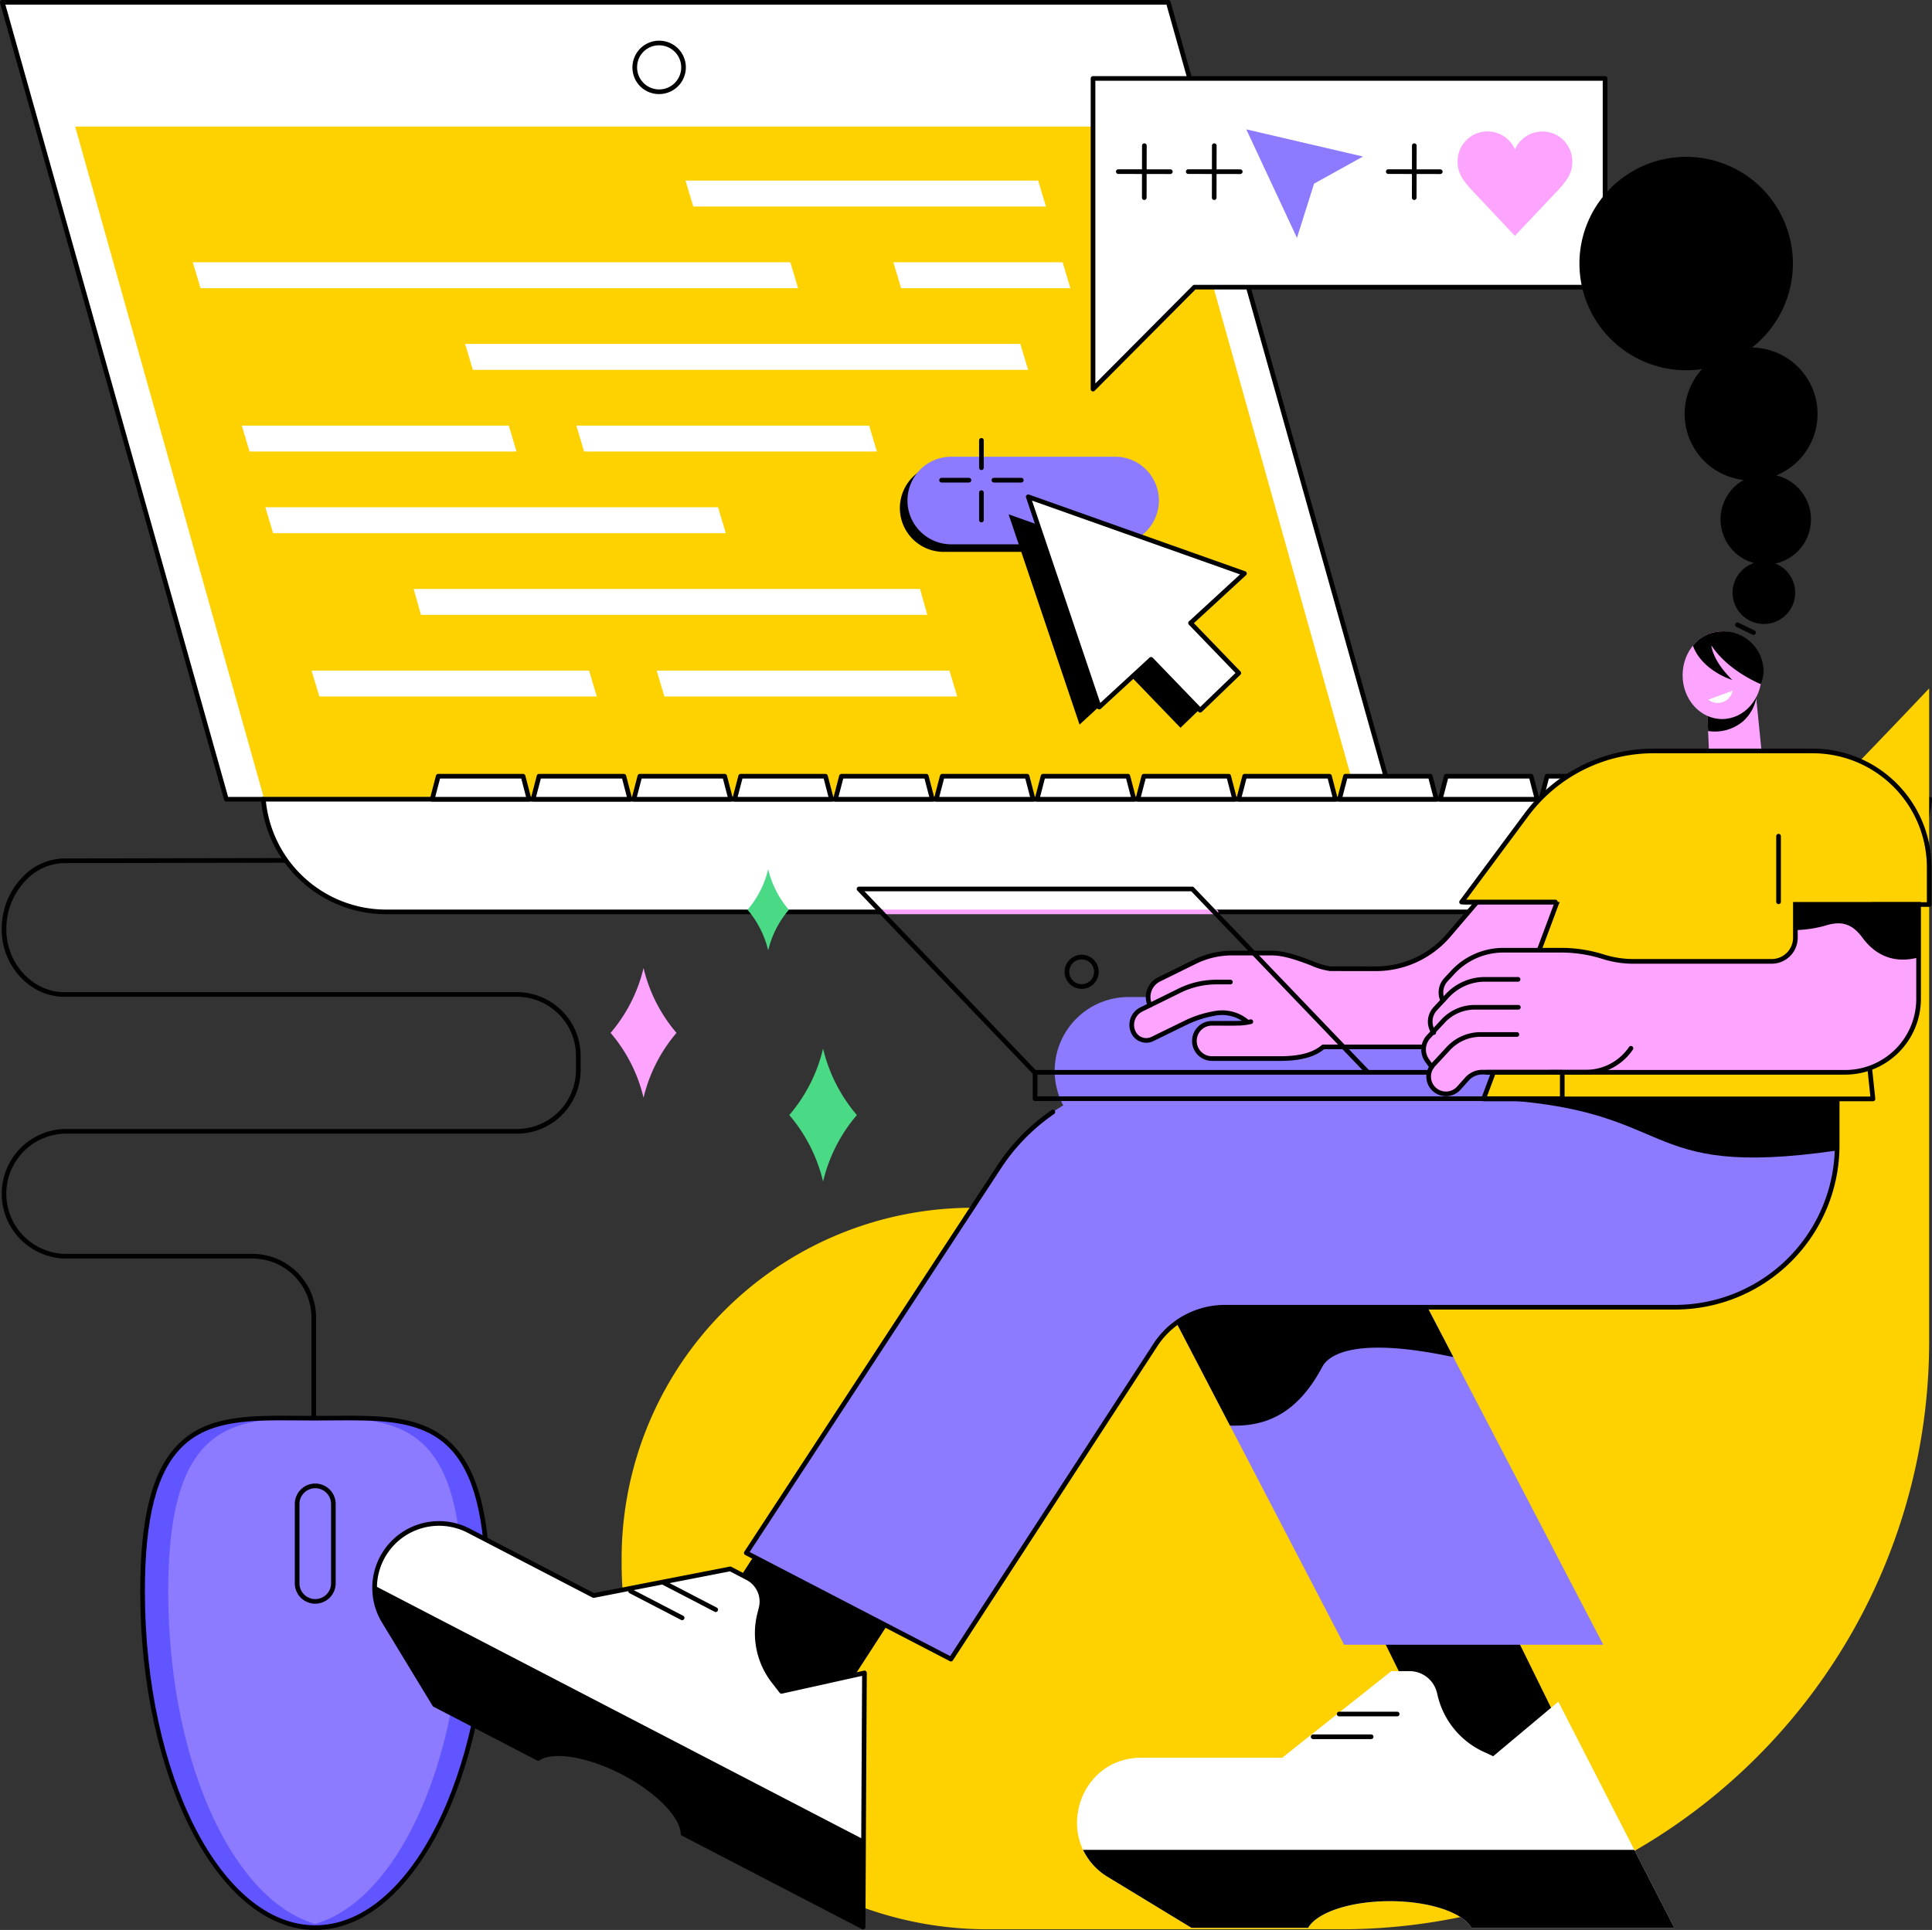 <svg id="illustrationFreelancer" xmlns="http://www.w3.org/2000/svg" xmlns:xlink="http://www.w3.org/1999/xlink" width="434.696" height="434.334" viewBox="0 0 434.696 434.334">
  <rect x="0" y="0" width="434.696" height="434.334" fill="#333333" stroke="none"/>
  <defs>
    <clipPath id="clip-path">
      <rect id="Rectangle_1816" data-name="Rectangle 1816" width="434.696" height="434.334" fill="none"/>
    </clipPath>
  </defs>
  <g id="Group_5254" data-name="Group 5254" clip-path="url(#clip-path)">
    <path id="Path_17600" data-name="Path 17600" d="M374.264,319.65a.523.523,0,0,0,.523-.523V296.764a14.345,14.345,0,0,0-14.067-14.577h-42.6a13.539,13.539,0,0,1,0-27.059H420.245a14.346,14.346,0,0,0,14.067-14.577v-2.688a14.345,14.345,0,0,0-14.067-14.577H318.12c-7.058,0-13.02-6.436-13.02-14.054v-.413a15.65,15.65,0,0,1,4.555-10.878,12.093,12.093,0,0,1,8.479-3.7h.085l69.844-.123a.523.523,0,0,0,0-1.047h0l-69.839.124h-.092a13.122,13.122,0,0,0-9.212,4,16.716,16.716,0,0,0-4.864,11.621v.413c0,8.185,6.441,15.1,14.066,15.1H420.245a13.3,13.3,0,0,1,13.02,13.53v2.688a13.3,13.3,0,0,1-13.02,13.53H318.12a14.586,14.586,0,0,0,0,29.153h42.6a13.3,13.3,0,0,1,13.021,13.53v22.363a.523.523,0,0,0,.523.523" transform="translate(-303.67 0)"/>
    <path id="Path_17601" data-name="Path 17601" d="M324.925,358.128c0,41.8,17.392,75.683,38.846,75.683s38.847-33.885,38.847-75.683-17.392-38.964-38.847-38.964-38.846-2.834-38.846,38.964" transform="translate(-292.847 0)" fill="#8c7bff"/>
    <path id="Path_17602" data-name="Path 17602" d="M370.793,319.164c-1.4,0-2.774-.012-4.132-.023,2.267-.035,4.614-.008,7.023.01-.955.007-1.919.013-2.891.013" transform="translate(-305.649 0)" fill="#6155ff"/>
    <path id="Path_17603" data-name="Path 17603" d="M360.881,358.128c0-35.123-12.281-38.731-28.933-38.987,19.511-.157,34.714-.092,34.714,38.987,0,41.8-17.392,75.683-38.846,75.683a20.324,20.324,0,0,1-2.891-.209c20.1-2.881,35.956-35.57,35.956-75.474" transform="translate(-256.891 0)" fill="#6155ff"/>
    <path id="Path_17604" data-name="Path 17604" d="M356.749,319.164c-.972,0-1.936-.006-2.891-.013,2.409-.018,4.756-.045,7.023-.01-1.358.011-2.736.023-4.132.023" transform="translate(-280.043 0)" fill="#6155ff"/>
    <path id="Path_17605" data-name="Path 17605" d="M366.662,358.128c0,39.9,15.852,72.593,35.956,75.474a20.324,20.324,0,0,1-2.891.209c-21.454,0-38.846-33.885-38.846-75.683,0-39.079,15.2-39.144,34.714-38.987-16.652.256-28.933,3.864-28.933,38.987" transform="translate(-328.803 0)" fill="#6155ff"/>
    <path id="Path_17606" data-name="Path 17606" d="M363.771,434.334c21.709,0,39.37-34.186,39.37-76.205,0-16.809-2.745-27.36-8.638-33.2-6.521-6.469-15.955-6.391-26.888-6.3-2.529.02-5.159.02-7.688,0-10.935-.089-20.367-.165-26.888,6.3-5.893,5.845-8.638,16.4-8.638,33.2,0,42.019,17.661,76.205,39.37,76.205m7.514-114.687c9.137,0,16.99.573,22.481,6.019,5.682,5.637,8.328,15.952,8.328,32.463,0,41.442-17.192,75.159-38.323,75.159s-38.323-33.717-38.323-75.159c0-16.511,2.646-26.826,8.328-32.463,6.211-6.161,15.44-6.087,26.142-6,2.535.02,5.171.02,7.706,0,1.24-.01,2.463-.02,3.661-.02" transform="translate(-292.846 0)"/>
    <path id="Path_17607" data-name="Path 17607" d="M363.764,360.911a4.6,4.6,0,0,0,4.609-4.6V338.476a4.6,4.6,0,0,0-9.2,0v17.838a4.6,4.6,0,0,0,4.6,4.6m0-25.985a3.557,3.557,0,0,1,3.562,3.55v17.838a3.556,3.556,0,0,1-7.112,0V338.476a3.555,3.555,0,0,1,3.55-3.55" transform="translate(-292.845 0)"/>
    <path id="Path_17608" data-name="Path 17608" d="M171.841,179.867H434.172L383.771.523H121.441Z" transform="translate(-120.917 0)" fill="#fff"/>
    <path id="Path_17609" data-name="Path 17609" d="M171.842,180.39h262.33a.523.523,0,0,0,.5-.664L384.276.381a.523.523,0,0,0-.5-.381H121.442a.523.523,0,0,0-.5.665l50.4,179.344a.523.523,0,0,0,.5.381m261.64-1.046H172.239L122.132,1.046H383.376Z" transform="translate(-120.918)"/>
    <path id="Path_17610" data-name="Path 17610" d="M171.84,179.389H417.784L375.374,28.477H129.43Z" transform="translate(-112.517 0)" fill="#fed101"/>
    <path id="Path_17611" data-name="Path 17611" d="M375.449,179.867H.523A27.826,27.826,0,0,0,27.974,205.22H348a27.826,27.826,0,0,0,27.452-25.353" transform="translate(58.724 0)" fill="#fff"/>
    <path id="Path_17612" data-name="Path 17612" d="M27.975,205.744H139.727a.523.523,0,0,0,0-1.046H27.975A27.209,27.209,0,0,1,1.107,180.391H374.866A27.209,27.209,0,0,1,348,204.7H214.872a.523.523,0,0,0,0,1.046H348a28.27,28.27,0,0,0,27.972-25.825.525.525,0,0,0-.52-.575H.523a.522.522,0,0,0-.387.173.517.517,0,0,0-.133.4,28.27,28.27,0,0,0,27.972,25.825" transform="translate(58.723 0)"/>
    <path id="Path_17613" data-name="Path 17613" d="M161.1,205.744h75.145a.523.523,0,0,0,0-1.046H161.1a.523.523,0,0,0,0,1.046" transform="translate(37.349 0)" fill="#fda4ff"/>
    <path id="Path_17614" data-name="Path 17614" d="M281.143,15.163a5.366,5.366,0,1,0,5.365-5.484,5.425,5.425,0,0,0-5.365,5.484" transform="translate(-138.32 0)" fill="#fff"/>
    <path id="Path_17615" data-name="Path 17615" d="M286.508,21.169a6.008,6.008,0,1,0-5.888-6.007,5.954,5.954,0,0,0,5.888,6.007m0-10.967a4.962,4.962,0,1,1-4.842,4.96,4.907,4.907,0,0,1,4.842-4.96" transform="translate(-138.32 0)"/>
    <path id="Path_17616" data-name="Path 17616" d="M315.653,179.867h21.789l-1.351-5.174H317Z" transform="translate(-218.399 0)" fill="#fff"/>
    <path id="Path_17617" data-name="Path 17617" d="M315.654,180.39h21.789a.524.524,0,0,0,.506-.655l-1.351-5.174a.523.523,0,0,0-.506-.391H317a.525.525,0,0,0-.507.391l-1.351,5.174a.524.524,0,0,0,.507.655m21.111-1.046H316.331l1.078-4.128h18.278Z" transform="translate(-218.4 0)"/>
    <path id="Path_17618" data-name="Path 17618" d="M292.973,179.867h21.789l-1.351-5.174H294.324Z" transform="translate(-173.039 0)" fill="#fff"/>
    <path id="Path_17619" data-name="Path 17619" d="M292.973,180.39h21.789a.524.524,0,0,0,.506-.655l-1.351-5.174a.523.523,0,0,0-.506-.391H294.324a.523.523,0,0,0-.506.391l-1.351,5.174a.523.523,0,0,0,.506.655m21.111-1.046H293.651l1.077-4.128h18.278Z" transform="translate(-173.039 0)"/>
    <path id="Path_17620" data-name="Path 17620" d="M270.293,179.867h21.789l-1.351-5.174H271.644Z" transform="translate(-127.679 0)" fill="#fff"/>
    <path id="Path_17621" data-name="Path 17621" d="M270.293,180.39h21.789a.524.524,0,0,0,.506-.655l-1.352-5.174a.522.522,0,0,0-.506-.391H271.644a.524.524,0,0,0-.507.391l-1.351,5.174a.524.524,0,0,0,.507.655m21.111-1.046H270.97l1.078-4.128h18.278Z" transform="translate(-127.678 0)"/>
    <path id="Path_17622" data-name="Path 17622" d="M247.613,179.867H269.4l-1.351-5.174H248.964Z" transform="translate(-82.318 0)" fill="#fff"/>
    <path id="Path_17623" data-name="Path 17623" d="M247.613,180.39H269.4a.524.524,0,0,0,.506-.655l-1.351-5.174a.523.523,0,0,0-.506-.391H248.964a.522.522,0,0,0-.506.391l-1.352,5.174a.524.524,0,0,0,.507.655m21.111-1.046H248.29l1.078-4.128h18.278Z" transform="translate(-82.318 0)"/>
    <path id="Path_17624" data-name="Path 17624" d="M224.933,179.867h21.789l-1.351-5.174H226.284Z" transform="translate(-36.958 0)" fill="#fff"/>
    <path id="Path_17625" data-name="Path 17625" d="M224.933,180.39h21.789a.524.524,0,0,0,.506-.655l-1.351-5.174a.523.523,0,0,0-.506-.391H226.284a.523.523,0,0,0-.506.391l-1.351,5.174a.523.523,0,0,0,.506.655m21.111-1.046H225.611l1.077-4.128h18.278Z" transform="translate(-36.959 0)"/>
    <path id="Path_17626" data-name="Path 17626" d="M202.252,179.867h21.789l-1.351-5.174H203.6Z" transform="translate(8.402 0)" fill="#fff"/>
    <path id="Path_17627" data-name="Path 17627" d="M202.253,180.39h21.789a.524.524,0,0,0,.506-.655l-1.351-5.174a.523.523,0,0,0-.506-.391H203.6a.525.525,0,0,0-.507.391l-1.351,5.174a.524.524,0,0,0,.507.655m21.111-1.046H202.93l1.078-4.128h18.278Z" transform="translate(8.402 0)"/>
    <path id="Path_17628" data-name="Path 17628" d="M179.572,179.867h21.789l-1.351-5.174H180.923Z" transform="translate(53.762 0)" fill="#fff"/>
    <path id="Path_17629" data-name="Path 17629" d="M179.572,180.39h21.789a.524.524,0,0,0,.506-.655l-1.351-5.174a.523.523,0,0,0-.506-.391H180.923a.523.523,0,0,0-.506.391l-1.351,5.174a.523.523,0,0,0,.506.655m21.111-1.046H180.25l1.077-4.128h18.278Z" transform="translate(53.763 0)"/>
    <path id="Path_17630" data-name="Path 17630" d="M156.892,179.867h21.789l-1.351-5.174H158.243Z" transform="translate(99.123 0)" fill="#fff"/>
    <path id="Path_17631" data-name="Path 17631" d="M156.893,180.39h21.789a.524.524,0,0,0,.506-.655l-1.352-5.174a.522.522,0,0,0-.506-.391H158.244a.524.524,0,0,0-.507.391l-1.351,5.174a.524.524,0,0,0,.507.655M178,179.344H157.57l1.078-4.128h18.278Z" transform="translate(99.122 0)"/>
    <path id="Path_17632" data-name="Path 17632" d="M134.212,179.867H156l-1.351-5.174H135.563Z" transform="translate(144.483 0)" fill="#fff"/>
    <path id="Path_17633" data-name="Path 17633" d="M134.213,180.39H156a.524.524,0,0,0,.506-.655l-1.351-5.174a.523.523,0,0,0-.506-.391H135.564a.522.522,0,0,0-.506.391l-1.352,5.174a.524.524,0,0,0,.507.655m21.111-1.046H134.89l1.078-4.128h18.278Z" transform="translate(144.482 0)"/>
    <path id="Path_17634" data-name="Path 17634" d="M111.532,179.867h21.789l-1.351-5.174H112.883Z" transform="translate(189.843 0)" fill="#fff"/>
    <path id="Path_17635" data-name="Path 17635" d="M111.532,180.39h21.789a.524.524,0,0,0,.506-.655l-1.351-5.174a.523.523,0,0,0-.506-.391H112.883a.523.523,0,0,0-.506.391l-1.351,5.174a.523.523,0,0,0,.506.655m21.111-1.046H112.21l1.077-4.128h18.278Z" transform="translate(189.843 0)"/>
    <path id="Path_17636" data-name="Path 17636" d="M88.852,179.867h21.789l-1.351-5.174H90.2Z" transform="translate(235.204 0)" fill="#fff"/>
    <path id="Path_17637" data-name="Path 17637" d="M88.852,180.39h21.789a.524.524,0,0,0,.506-.655l-1.351-5.174a.523.523,0,0,0-.506-.391H90.2a.525.525,0,0,0-.507.391l-1.351,5.174a.524.524,0,0,0,.507.655m21.111-1.046H89.529l1.078-4.128h18.278Z" transform="translate(235.204 0)"/>
    <path id="Path_17638" data-name="Path 17638" d="M66.171,179.867H87.96l-1.351-5.174H67.522Z" transform="translate(280.564 0)" fill="#fff"/>
    <path id="Path_17639" data-name="Path 17639" d="M66.172,180.39H87.961a.524.524,0,0,0,.506-.655l-1.351-5.174a.523.523,0,0,0-.506-.391H67.523a.522.522,0,0,0-.506.391l-1.352,5.174a.524.524,0,0,0,.507.655m21.111-1.046H66.849l1.078-4.128H86.2Z" transform="translate(280.564 0)"/>
    <path id="Path_17640" data-name="Path 17640" d="M205.118,83.237H330.047L328.3,77.4H203.372Z" transform="translate(-98.724 0)" fill="#fff"/>
    <path id="Path_17641" data-name="Path 17641" d="M239.143,101.615h65.878l-1.745-5.834H237.4Z" transform="translate(-107.721 0)" fill="#fff"/>
    <path id="Path_17642" data-name="Path 17642" d="M195.6,64.858h38.089l-1.745-5.834h-38.09Z" transform="translate(7.148 0)" fill="#fff"/>
    <path id="Path_17643" data-name="Path 17643" d="M320.228,101.615H380.3l-1.746-5.834H318.482Z" transform="translate(-264.083 0)" fill="#fff"/>
    <path id="Path_17644" data-name="Path 17644" d="M221.071,156.751h65.878l-1.745-5.834H219.325Z" transform="translate(-71.579 0)" fill="#fff"/>
    <path id="Path_17645" data-name="Path 17645" d="M302.157,156.751h62.434l-1.746-5.834H300.411Z" transform="translate(-230.307 0)" fill="#fff"/>
    <path id="Path_17646" data-name="Path 17646" d="M273.137,119.994H374.995l-1.746-5.834H271.391Z" transform="translate(-211.69 0)" fill="#fff"/>
    <path id="Path_17647" data-name="Path 17647" d="M256.875,64.858H391.321l-1.746-5.834H255.129Z" transform="translate(-211.754 0)" fill="#fff"/>
    <path id="Path_17648" data-name="Path 17648" d="M227.689,138.372H341.624l-1.64-5.834H226.05Z" transform="translate(-132.979 0)" fill="#fff"/>
    <path id="Path_17649" data-name="Path 17649" d="M201.1,46.48h79.357l-1.746-5.834H199.356Z" transform="translate(-45.118 0)" fill="#fff"/>
    <path id="Path_17650" data-name="Path 17650" d="M185.5,124.2h36.86a9.855,9.855,0,0,0,9.855-9.855v-.008a9.855,9.855,0,0,0-9.855-9.855H185.5a9.855,9.855,0,0,0-9.855,9.855v.008A9.855,9.855,0,0,0,185.5,124.2" transform="translate(26.826 0)"/>
    <path id="Path_17651" data-name="Path 17651" d="M183.8,122.5h36.86a9.855,9.855,0,0,0,9.855-9.855v-.008a9.855,9.855,0,0,0-9.855-9.855H183.8a9.855,9.855,0,0,0-9.855,9.855v.008A9.855,9.855,0,0,0,183.8,122.5" transform="translate(30.234 0)" fill="#8c7bff"/>
    <path id="Path_17652" data-name="Path 17652" d="M175.09,163.071l-15.965-47.318,48.637,17.257Z" transform="translate(67.809 0)"/>
    <rect id="Rectangle_1814" data-name="Rectangle 1814" width="15.65" height="12.064" transform="matrix(-0.694, -0.72, 0.72, -0.694, 265.606, 163.787)"/>
    <path id="Path_17653" data-name="Path 17653" d="M170.665,159.126,154.7,111.808l48.637,17.257Z" transform="translate(76.658 0)" fill="#fff"/>
    <path id="Path_17654" data-name="Path 17654" d="M170.665,159.649a.526.526,0,0,0,.354-.137l32.672-30.062a.522.522,0,0,0-.179-.878l-48.638-17.257a.523.523,0,0,0-.67.66l15.965,47.318a.521.521,0,0,0,.5.356m31.679-30.381L170.9,158.2,155.54,112.661Z" transform="translate(76.659 0)"/>
    <rect id="Rectangle_1815" data-name="Rectangle 1815" width="16.739" height="12.064" transform="translate(270.035 159.841) rotate(-133.957)" fill="#fff"/>
    <path id="Path_17655" data-name="Path 17655" d="M167.016,160.363a.52.52,0,0,0,.363-.147l8.688-8.369a.524.524,0,0,0,.014-.74l-10.849-11.251a.523.523,0,1,0-.753.726l10.485,10.874L167.03,159.1l-10.678-11.074a.523.523,0,1,0-.753.727l11.04,11.45a.525.525,0,0,0,.377.16" transform="translate(103.017 0)"/>
    <path id="Path_17656" data-name="Path 17656" d="M204.905,108.589h6.165a.523.523,0,0,0,0-1.046h-6.165a.523.523,0,0,0,0,1.046" transform="translate(18.721 0)"/>
    <path id="Path_17657" data-name="Path 17657" d="M216.684,108.589h6.164a.523.523,0,1,0,0-1.046h-6.164a.523.523,0,0,0,0,1.046" transform="translate(-4.836 0)"/>
    <path id="Path_17658" data-name="Path 17658" d="M213.877,105.782a.523.523,0,0,0,.523-.523V99.1a.523.523,0,1,0-1.046,0v6.163a.523.523,0,0,0,.523.523" transform="translate(6.942 0)"/>
    <path id="Path_17659" data-name="Path 17659" d="M213.877,117.557a.523.523,0,0,0,.523-.523v-6.163a.523.523,0,1,0-1.046,0v6.163a.523.523,0,0,0,.523.523" transform="translate(6.942 0)"/>
    <path id="Path_17660" data-name="Path 17660" d="M241.9,250.945a35.7,35.7,0,0,1,7.6,14.958,35.715,35.715,0,0,1,7.6-14.958,35.718,35.718,0,0,1-7.6-14.957,35.7,35.7,0,0,1-7.6,14.957" transform="translate(-64.309 0)" fill="#4ada85"/>
    <path id="Path_17661" data-name="Path 17661" d="M257.2,204.751a21.832,21.832,0,0,1,4.645,9.142,21.818,21.818,0,0,1,4.644-9.142,21.818,21.818,0,0,1-4.644-9.142,21.832,21.832,0,0,1-4.645,9.142" transform="translate(-89.003 0)" fill="#4ada85"/>
    <path id="Path_17662" data-name="Path 17662" d="M282.485,232.452a34.83,34.83,0,0,1,7.413,14.592,34.843,34.843,0,0,1,7.414-14.592,34.839,34.839,0,0,1-7.414-14.591,34.826,34.826,0,0,1-7.413,14.591" transform="translate(-145.101 0)" fill="#fda4ff"/>
    <path id="Path_17663" data-name="Path 17663" d="M73.56,87.567,96.372,64.629h92.394V17.651H73.56Z" transform="translate(172.37 0)" fill="#fff"/>
    <path id="Path_17664" data-name="Path 17664" d="M87.669,29.576a6.734,6.734,0,0,1,6.169,4.052,6.733,6.733,0,0,1,12.9,2.7c0,2.42-.916,3.916-2.895,6.132L93.816,53.077,83.81,42.438c-1.974-2.22-2.885-3.718-2.882-6.138a6.732,6.732,0,0,1,6.741-6.724" transform="translate(247.027 0)" fill="#fda4ff"/>
    <path id="Path_17665" data-name="Path 17665" d="M143.293,41.329l11-6.1-26.253-6.116,11.4,24.422Z" transform="translate(152.374 0)" fill="#8c7bff"/>
    <path id="Path_17666" data-name="Path 17666" d="M116.478,45.006a.522.522,0,0,0,.523-.522l.019-11.7a.522.522,0,0,0-.522-.524h0a.522.522,0,0,0-.523.522l-.019,11.7a.522.522,0,0,0,.522.524Z" transform="translate(201.721 0)"/>
    <path id="Path_17667" data-name="Path 17667" d="M122.341,39.163a.523.523,0,0,0,0-1.046L110.635,38.1h0a.523.523,0,0,0,0,1.046l11.707.019Z" transform="translate(201.721 0)"/>
    <path id="Path_17668" data-name="Path 17668" d="M161.484,45.006a.522.522,0,0,0,.523-.522l.019-11.7a.522.522,0,0,0-.522-.524h0a.522.522,0,0,0-.523.522l-.019,11.7a.522.522,0,0,0,.522.524Z" transform="translate(111.709 0)"/>
    <path id="Path_17669" data-name="Path 17669" d="M167.348,39.163a.523.523,0,0,0,0-1.046L155.643,38.1h0a.523.523,0,1,0,0,1.046l11.706.019Z" transform="translate(111.707 0)"/>
    <path id="Path_17670" data-name="Path 17670" d="M177.217,45.006a.522.522,0,0,0,.523-.522l.019-11.7a.524.524,0,0,0-.523-.524h0a.523.523,0,0,0-.523.522l-.018,11.7a.522.522,0,0,0,.522.524Z" transform="translate(80.243 0)"/>
    <path id="Path_17671" data-name="Path 17671" d="M183.08,39.163a.523.523,0,0,0,0-1.046L171.374,38.1h0a.523.523,0,0,0,0,1.046l11.707.019Z" transform="translate(80.243 0)"/>
    <path id="Path_17672" data-name="Path 17672" d="M73.56,88.09a.525.525,0,0,0,.371-.154L96.59,65.152h92.176a.523.523,0,0,0,.523-.523V17.651a.523.523,0,0,0-.523-.523H73.56a.523.523,0,0,0-.523.523V87.567a.526.526,0,0,0,.323.484.539.539,0,0,0,.2.039M188.243,64.106H96.372A.526.526,0,0,0,96,64.26L74.083,86.3V18.174h114.16Z" transform="translate(172.37 0)"/>
    <path id="Path_17673" data-name="Path 17673" d="M294.831,154.924V301.893A132.311,132.311,0,0,1,162.5,434.188H83A82.347,82.347,0,0,1,.639,351.852v-1.077a78.979,78.979,0,0,1,78.989-78.968h46.114a126.707,126.707,0,0,0,85.985-33.638c36.272-33.512,83.1-83.245,83.1-83.245" transform="translate(139.226 0)" fill="#fed101"/>
    <path id="Path_17674" data-name="Path 17674" d="M108.343,361.016l18.942,38.512H97.074l-18.836-38.3Z" transform="translate(229.173 0)"/>
    <path id="Path_17675" data-name="Path 17675" d="M72.508,395.573h31.661L128.7,376.09h4.094a6.354,6.354,0,0,1,6.18,4.873l.165.687a18.655,18.655,0,0,0,10.325,12.592l2.157,1,14.661-12.278,26.089,50.9H146.72c-1.936-3.44-9.419-6-18.361-6s-16.425,2.564-18.361,6H83.738L64.975,422.449c-12.523-7.614-7.125-26.876,7.533-26.876" transform="translate(184.342 0)" fill="#fff"/>
    <path id="Path_17676" data-name="Path 17676" d="M182.016,416.307l9,17.55H145.364c-1.936-3.44-9.419-6-18.361-6s-16.425,2.564-18.361,6H82.382L63.619,422.449a14.374,14.374,0,0,1-5.633-6.142Z" transform="translate(185.698 0)"/>
    <path id="Path_17677" data-name="Path 17677" d="M126.2,391.385h13.042a.523.523,0,0,0,0-1.046H126.2a.523.523,0,0,0,0,1.046" transform="translate(169.262 0)"/>
    <path id="Path_17678" data-name="Path 17678" d="M120.336,386.269h13.042a.523.523,0,0,0,0-1.046H120.336a.523.523,0,0,0,0,1.046" transform="translate(180.982 0)"/>
    <path id="Path_17679" data-name="Path 17679" d="M249.014,394.137,216.985,381.7l46.886-72.4,21.611,28.523Z" transform="translate(-67.771 0)"/>
    <path id="Path_17680" data-name="Path 17680" d="M261.456,344.486l28.1,14.587,30.749-5.99,3.861,2a6.027,6.027,0,0,1,3.072,6.8l-.34,1.369a17.729,17.729,0,0,0,3.193,15.145l1.729,2.231,18.671-4.142-.308,57.19L309.67,412.654c-.132-3.945-5.591-9.668-13.527-13.788s-15.759-5.292-19.063-3.131l-23.3-12.1-11.393-18.769c-7.6-12.528,6.066-27.135,19.074-20.382" transform="translate(-155.991 0)" fill="#fff"/>
    <path id="Path_17681" data-name="Path 17681" d="M350.18,434.208a.523.523,0,0,0,.523-.52l.308-57.19a.524.524,0,0,0-.637-.514l-18.347,4.07-1.526-1.968a17.117,17.117,0,0,1-3.1-14.7l.341-1.369a6.53,6.53,0,0,0-3.34-7.4l-3.86-2a.526.526,0,0,0-.342-.049l-30.57,5.955-27.936-14.5-.241.465.241-.465a15.018,15.018,0,0,0-19.763,21.118l11.393,18.769a.531.531,0,0,0,.206.193l23.306,12.1a.521.521,0,0,0,.527-.026c3.193-2.088,10.988-.761,18.535,3.157s13.118,9.529,13.246,13.341a.523.523,0,0,0,.281.447l40.513,21.031a.511.511,0,0,0,.241.059m-.219-57.06-.3,55.678-39.491-20.5c-.4-4.206-5.994-9.877-13.789-13.924s-15.654-5.359-19.324-3.267L254.143,383.24,242.827,364.6a13.971,13.971,0,0,1,18.385-19.646l28.1,14.587a.523.523,0,0,0,.341.049l30.57-5.955,3.7,1.921a5.487,5.487,0,0,1,2.806,6.214l-.341,1.368a18.153,18.153,0,0,0,3.288,15.592l1.729,2.231a.525.525,0,0,0,.527.19Z" transform="translate(-155.988 0)"/>
    <path id="Path_17682" data-name="Path 17682" d="M350.483,413.965l-.106,19.72-40.512-21.031c-.132-3.945-5.591-9.668-13.527-13.788s-15.759-5.292-19.063-3.131l-23.3-12.1-11.393-18.769a14.371,14.371,0,0,1-2.169-8.047Z" transform="translate(-156.186 0)"/>
    <path id="Path_17683" data-name="Path 17683" d="M292.8,364.624a.524.524,0,0,0,.242-.988l-11.575-6.008a.523.523,0,1,0-.482.928l11.574,6.009a.523.523,0,0,0,.241.059" transform="translate(-139.321 0)"/>
    <path id="Path_17684" data-name="Path 17684" d="M285.236,362.784a.524.524,0,0,0,.242-.988L273.9,355.787a.524.524,0,0,0-.483.929l11.575,6.009a.526.526,0,0,0,.241.059" transform="translate(-124.202 0)"/>
    <path id="Path_17685" data-name="Path 17685" d="M197.419,224.382H73.018a16.618,16.618,0,0,0-14.745,24.29l63.241,121.476h58.315l-53-101.694a4.07,4.07,0,0,1,3.61-5.95h66.977Z" transform="translate(180.904 0)" fill="#8c7bff"/>
    <path id="Path_17686" data-name="Path 17686" d="M167.2,265.479a3.991,3.991,0,0,0,.308,2.974h0l19.262,36.961c-22.882-4.875-28.243-.162-29.5,2.21-5.818,10.97-13.133,13.468-20.758,13.2L107.7,265.479Z" transform="translate(140.231 0)"/>
    <path id="Path_17687" data-name="Path 17687" d="M115.637,242.413H266.782v15.355a36.424,36.424,0,0,1-36.429,36.419H129.071a18.731,18.731,0,0,0-15.7,8.515L67.376,373.386l-46.044-23.9L78.2,262.642a44.747,44.747,0,0,1,37.434-20.229" transform="translate(146.582 0)" fill="#8c7bff"/>
    <path id="Path_17688" data-name="Path 17688" d="M100.862,258.921c-46.2,6.66-34.623-9.741-79.529-11.613l1.828-4.894h77.73s-.017,16.123-.029,16.507" transform="translate(312.472 0)"/>
    <path id="Path_17689" data-name="Path 17689" d="M67.376,373.909a.524.524,0,0,0,.439-.238l45.994-70.685a18.147,18.147,0,0,1,15.262-8.275H230.353A36.989,36.989,0,0,0,267.3,257.768v-10.83a.523.523,0,1,0-1.046,0v10.83a35.941,35.941,0,0,1-35.906,35.9H129.071a19.189,19.189,0,0,0-16.138,8.752L67.2,372.7l-45.11-23.419,56.554-86.355A43.972,43.972,0,0,1,90.6,250.705a.523.523,0,1,0-.593-.862,45.03,45.03,0,0,0-12.24,12.512L20.895,349.2a.524.524,0,0,0,.2.752l46.044,23.9a.523.523,0,0,0,.241.059" transform="translate(146.582 0)"/>
    <path id="Path_17690" data-name="Path 17690" d="M49.289,156.184l1.3,12.9H38.753l-.4-9.283Z" transform="translate(345.762 0)" fill="#fda4ff"/>
    <path id="Path_17691" data-name="Path 17691" d="M39.67,164.518q-.1-2.356-.2-4.714l11.12-3.057a9.565,9.565,0,0,1-3.113,5.636,9.875,9.875,0,0,1-7.8,2.135" transform="translate(344.646 0)"/>
    <path id="Path_17692" data-name="Path 17692" d="M56.113,151.956c0-5.449-3.977-9.866-8.882-9.866s-8.882,4.417-8.882,9.866,3.977,9.866,8.882,9.866,8.882-4.417,8.882-9.866" transform="translate(340.234 0)" fill="#fda4ff"/>
    <path id="Path_17693" data-name="Path 17693" d="M50.335,155.453a3.4,3.4,0,0,1-5.466,2Z" transform="translate(339.492 0)" fill="#fff"/>
    <path id="Path_17694" data-name="Path 17694" d="M37.891,145.327a8.486,8.486,0,0,1,6.565-3.237,9.068,9.068,0,0,1,9.34,9.051,7.834,7.834,0,0,1-.642,2.819c-2.267-.959-7.889-3.82-11.1-8.7,0,0,.112,3.251,4.693,7.762,0,0-6.742-2.016-8.853-7.692" transform="translate(343.009 0)"/>
    <path id="Path_17695" data-name="Path 17695" d="M44.865,133.388a7.041,7.041,0,1,0-7.041,7.039,7.039,7.039,0,0,0,7.041-7.039" transform="translate(359.048 0)"/>
    <path id="Path_17696" data-name="Path 17696" d="M47.577,116.891A10.174,10.174,0,1,0,37.4,127.062a10.173,10.173,0,0,0,10.174-10.171" transform="translate(359.89 0)"/>
    <path id="Path_17697" data-name="Path 17697" d="M55.653,93.162A14.95,14.95,0,1,0,40.7,108.108a14.948,14.948,0,0,0,14.95-14.946" transform="translate(353.29 0)"/>
    <path id="Path_17698" data-name="Path 17698" d="M79.325,59.317A24.013,24.013,0,1,0,55.312,83.324,24.01,24.01,0,0,0,79.325,59.317" transform="translate(324.072 0)"/>
    <path id="Path_17699" data-name="Path 17699" d="M43.765,142.88a.523.523,0,0,0,.229-.994l-3.6-1.745a.523.523,0,0,0-.457.942l3.6,1.744a.517.517,0,0,0,.228.053" transform="translate(350.761 0)"/>
    <path id="Path_17700" data-name="Path 17700" d="M120.227,227.326l23.015-29.379H117.885L107.269,210.36a21.5,21.5,0,0,1-16.355,7.53l-18.23-.007v17.68l30.6.008a21.509,21.509,0,0,0,16.938-8.245" transform="translate(218.77 0)" fill="#fda4ff"/>
    <path id="Path_17701" data-name="Path 17701" d="M120.733,226.333l.661,1.347,6.634-.416,5.257-5.864h43.073v-3.392H161.211c-2.18,0-8.215-3.518-13.135-3.518h-8.959a18.743,18.743,0,0,0-8.285,1.931l-8.076,3.978a4.437,4.437,0,0,0-2.023,5.934" transform="translate(138.058 0)" fill="#fda4ff"/>
    <path id="Path_17702" data-name="Path 17702" d="M132.365,230.2l-7.416,3.622a3.182,3.182,0,0,1-4.265-1.459l-.013-.026a3.856,3.856,0,0,1,1.762-5.149l8.6-4.239a18.746,18.746,0,0,1,8.285-1.93H180.06v12.431H149.719l-3.107-2.96a9.062,9.062,0,0,0-7.759-2.4,24,24,0,0,0-6.488,2.107" transform="translate(134.356 0)" fill="#fda4ff"/>
    <path id="Path_17703" data-name="Path 17703" d="M146.585,230.108a13.328,13.328,0,0,1-2.207.177c-.3.032-1.545.021-5.9.011a3.943,3.943,0,0,0-3.955,3.94v.056a3.94,3.94,0,0,0,3.94,3.94H155c11.577,0,11.061-8.794,11.061-8.794V224.99h-3.7c-8.326,0-10.288,4.2-15.778,5.118" transform="translate(134.108 0)" fill="#fda4ff"/>
    <path id="Path_17704" data-name="Path 17704" d="M157.316,234.67a3.7,3.7,0,0,0,1.633-.383l7.415-3.622a23.507,23.507,0,0,1,6.347-2.061,8.237,8.237,0,0,1,7,1.773.523.523,0,1,0,.693-.784,9.263,9.263,0,0,0-7.869-2.02,24.506,24.506,0,0,0-6.629,2.152l-7.417,3.622a2.658,2.658,0,0,1-3.565-1.218,3.344,3.344,0,0,1,1.51-4.476l8.6-4.239a18.312,18.312,0,0,1,8.053-1.877h3.167a.523.523,0,1,0,0-1.046h-3.167a19.371,19.371,0,0,0-8.516,1.984l-8.6,4.239a4.387,4.387,0,0,0-2,5.848,3.717,3.717,0,0,0,3.345,2.108" transform="translate(100.586 0)"/>
    <path id="Path_17705" data-name="Path 17705" d="M87.036,238.755H102.3c4.6,0,7.77-.835,9.96-2.624h24.156a22.209,22.209,0,0,0,17.345-8.483l23.015-29.379a.523.523,0,0,0-.412-.846H151.008a.522.522,0,0,0-.4.183L140,210.019a21.03,21.03,0,0,1-15.953,7.478h-.006l-10.413-.013a15.911,15.911,0,0,1-3.959-1.2c-2.73-1.031-6.127-2.315-9.177-2.315H91.529a19.385,19.385,0,0,0-8.516,1.984l-8.076,3.979a4.933,4.933,0,0,0-2.318,6.513.523.523,0,1,0,.951-.436,3.892,3.892,0,0,1,1.829-5.138l8.077-3.979a18.325,18.325,0,0,1,8.053-1.876h8.959c2.858,0,6.157,1.246,8.807,2.247a15.58,15.58,0,0,0,4.329,1.27l10.412.012h.007a22.068,22.068,0,0,0,16.748-7.844l10.458-12.229h24.042L152.94,227a21.161,21.161,0,0,1-16.523,8.081H112.072a.521.521,0,0,0-.339.126c-1.995,1.7-4.992,2.5-9.431,2.5H87.036a3.421,3.421,0,0,1-3.417-3.417v-.055a3.419,3.419,0,0,1,3.42-3.418h.009l2.156.006c2.58.007,3.187.009,3.467-.016a13.919,13.919,0,0,0,3.239-.366.523.523,0,0,0-.244-1.018,12.849,12.849,0,0,1-3.02.337.494.494,0,0,0-.055,0c-.212.022-.948.021-3.384.014l-2.157-.006h-.011a4.466,4.466,0,0,0-4.466,4.464v.055a4.468,4.468,0,0,0,4.463,4.463" transform="translate(185.646 0)"/>
    <path id="Path_17706" data-name="Path 17706" d="M13.283,247.307h87.608l-5.527-52.29H32.809Z" transform="translate(320.522 0)" fill="#fed101"/>
    <path id="Path_17707" data-name="Path 17707" d="M13.282,247.83H100.89a.519.519,0,0,0,.389-.173.526.526,0,0,0,.132-.4l-5.527-52.289a.522.522,0,0,0-.52-.468H32.809a.522.522,0,0,0-.49.34L12.792,247.124a.523.523,0,0,0,.49.706m87.027-1.046H14.036l19.136-51.243H94.893Z" transform="translate(320.523 0)"/>
    <path id="Path_17708" data-name="Path 17708" d="M81.649,224.806V188.184H53.933v22.843a5.327,5.327,0,0,1-5.329,5.327L3.021,216.34v24.969l62.1.012a16.517,16.517,0,0,0,16.523-16.515" transform="translate(350.026 0)" fill="#fda4ff"/>
    <path id="Path_17709" data-name="Path 17709" d="M66.308,224.106l-2.71,2.927a4.236,4.236,0,0,0-.329,5.352l2.662,3.694,6.45-7.2H112.9v-8.477H74.777a11.542,11.542,0,0,0-8.469,3.7" transform="translate(259.321 0)" fill="#fda4ff"/>
    <path id="Path_17710" data-name="Path 17710" d="M65.132,218.818,63.6,220.474a4.234,4.234,0,0,0-.329,5.352l2.662,3.694,6.45-7.2h38.1v-5.9h-6.466c-2.675,0-7.446-2.58-13.482-2.58H76.511a15.506,15.506,0,0,0-11.379,4.971" transform="translate(261.746 0)" fill="#fda4ff"/>
    <path id="Path_17711" data-name="Path 17711" d="M83.756,229.8,80.5,233.317a4.233,4.233,0,0,0-.329,5.351l2.662,3.694,6.45-7.195h25.106v-8.479h-23.5a9.725,9.725,0,0,0-7.135,3.117" transform="translate(240.925 0)" fill="#fda4ff"/>
    <path id="Path_17712" data-name="Path 17712" d="M69.815,235.978l-3.392,3.663a3.891,3.891,0,1,0,5.753,5.239l1.84-2.054a4.641,4.641,0,0,1,3.454-1.542H98.551c5.511,0,9.391-.315,14.7-8.485l-36.177.007a9.893,9.893,0,0,0-7.261,3.172" transform="translate(256.055 0)" fill="#fda4ff"/>
    <path id="Path_17713" data-name="Path 17713" d="M30.737,215.469V188.184H3.021v21.137a27.232,27.232,0,0,0,6.362-.907c2.947-.908,5.839-1.329,8.677,2.55,3.719,5.083,8.494,5.636,12.677,4.5" transform="translate(400.938 0)"/>
    <path id="Path_17714" data-name="Path 17714" d="M93.934,232.908a.523.523,0,0,0,.424-.829,3.722,3.722,0,0,1,.288-4.69l2.71-2.927a11.05,11.05,0,0,1,8.086-3.533H112.9a.523.523,0,0,0,0-1.047h-7.459a12.1,12.1,0,0,0-8.854,3.868l-2.71,2.928a4.772,4.772,0,0,0-.369,6.013.525.525,0,0,0,.425.217" transform="translate(228.656 0)"/>
    <path id="Path_17715" data-name="Path 17715" d="M94.9,240.63a.523.523,0,0,0,.424-.829l-1.036-1.439a3.72,3.72,0,0,1,.288-4.69l3.251-3.511a9.228,9.228,0,0,1,6.75-2.95h9.811a.523.523,0,1,0,0-1.046h-9.811a10.277,10.277,0,0,0-7.518,3.284l-3.251,3.512a4.772,4.772,0,0,0-.369,6.014l1.036,1.438a.525.525,0,0,0,.425.217" transform="translate(227.236 0)"/>
    <path id="Path_17716" data-name="Path 17716" d="M71.624,246.7a4.392,4.392,0,0,0,3.282-1.467l1.841-2.054a4.118,4.118,0,0,1,3.063-1.368h23.316a12.745,12.745,0,0,0,10.556-5.6.523.523,0,0,0-.866-.588,11.7,11.7,0,0,1-9.69,5.139H79.81a5.171,5.171,0,0,0-3.842,1.716l-1.841,2.054a3.369,3.369,0,0,1-5.24-.28A3.375,3.375,0,0,1,69.148,240l3.392-3.663a9.4,9.4,0,0,1,6.877-3.005h8.164a.523.523,0,1,0,0-1.046H79.417a10.449,10.449,0,0,0-7.645,3.34l-3.391,3.663a4.412,4.412,0,0,0,3,7.4c.08.005.16.007.24.007" transform="translate(253.714 0)"/>
    <path id="Path_17717" data-name="Path 17717" d="M93.965,241.844a17.04,17.04,0,0,0,17.042-17.038V188.184a.523.523,0,0,0-.524-.523H82.768a.523.523,0,0,0-.523.523v22.843a4.8,4.8,0,0,1-4.8,4.8H45.778a22.3,22.3,0,0,1-6.262-1.073,32,32,0,0,0-9.367-1.434H17.065A16.075,16.075,0,0,0,5.3,218.462l-1.534,1.656a4.736,4.736,0,0,0-.816,5.253.523.523,0,0,0,.947-.444,3.7,3.7,0,0,1,.637-4.1l1.533-1.656a15.028,15.028,0,0,1,10.995-4.8H30.149a30.67,30.67,0,0,1,9.089,1.4,23.146,23.146,0,0,0,6.54,1.111H77.441a5.85,5.85,0,0,0,5.85-5.85v-22.32H109.96v36.1a15.994,15.994,0,0,1-16,15.992H27.6a.523.523,0,1,0,0,1.046H93.965Z" transform="translate(321.191 0)"/>
    <path id="Path_17718" data-name="Path 17718" d="M84.346,203.526h20.911a.523.523,0,1,0,0-1.046H84.346a.523.523,0,0,0,0,1.046" transform="translate(245.093 0)"/>
    <path id="Path_17719" data-name="Path 17719" d="M105.841,203v-7.822A26.183,26.183,0,0,0,79.655,169H43.737a35.5,35.5,0,0,0-28.5,14.333L.631,203h105.21Z" transform="translate(328.224 0)" fill="#fed101"/>
    <path id="Path_17720" data-name="Path 17720" d="M93.19,204.088h12.652a.523.523,0,0,0,.523-.523v-8.384a26.737,26.737,0,0,0-26.709-26.7H43.737a36.173,36.173,0,0,0-28.92,14.544L.211,202.691a.523.523,0,0,0,.42.835H21.742a.523.523,0,1,0,0-1.046H1.672l13.985-18.834a35.125,35.125,0,0,1,28.08-14.122H79.656a25.689,25.689,0,0,1,25.662,25.657v7.861H93.19a.523.523,0,0,0,0,1.046" transform="translate(328.223 0)"/>
    <path id="Path_17721" data-name="Path 17721" d="M34.524,203.476a.523.523,0,0,0,.523-.523V188.184a.523.523,0,1,0-1.046,0v14.769a.523.523,0,0,0,.523.523" transform="translate(365.648 0)"/>
    <path id="Path_17722" data-name="Path 17722" d="M166.446,241.85a.523.523,0,0,0,.378-.885l-38.659-40.378h73.523l39.351,41.1a.523.523,0,1,0,.756-.724L202.289,199.7a.523.523,0,0,0-.378-.161H126.94a.523.523,0,0,0-.378.885l39.506,41.263a.524.524,0,0,0,.378.161" transform="translate(66.339 0)"/>
    <path id="Path_17723" data-name="Path 17723" d="M83.19,247.792H201.808a.523.523,0,0,0,.523-.523v-5.942a.523.523,0,0,0-.523-.523h-17a.523.523,0,1,0,0,1.046h16.481v4.9H83.713v-4.9h87.938a.523.523,0,1,0,0-1.046H83.19a.523.523,0,0,0-.523.523v5.942a.523.523,0,0,0,.523.523" transform="translate(149.698 0)"/>
    <path id="Path_17724" data-name="Path 17724" d="M191.325,222.54a3.837,3.837,0,1,0-3.838-3.837,3.842,3.842,0,0,0,3.838,3.837m0-6.628a2.791,2.791,0,1,1-2.792,2.791,2.795,2.795,0,0,1,2.792-2.791" transform="translate(52.046 0)"/>
  </g>
</svg>
